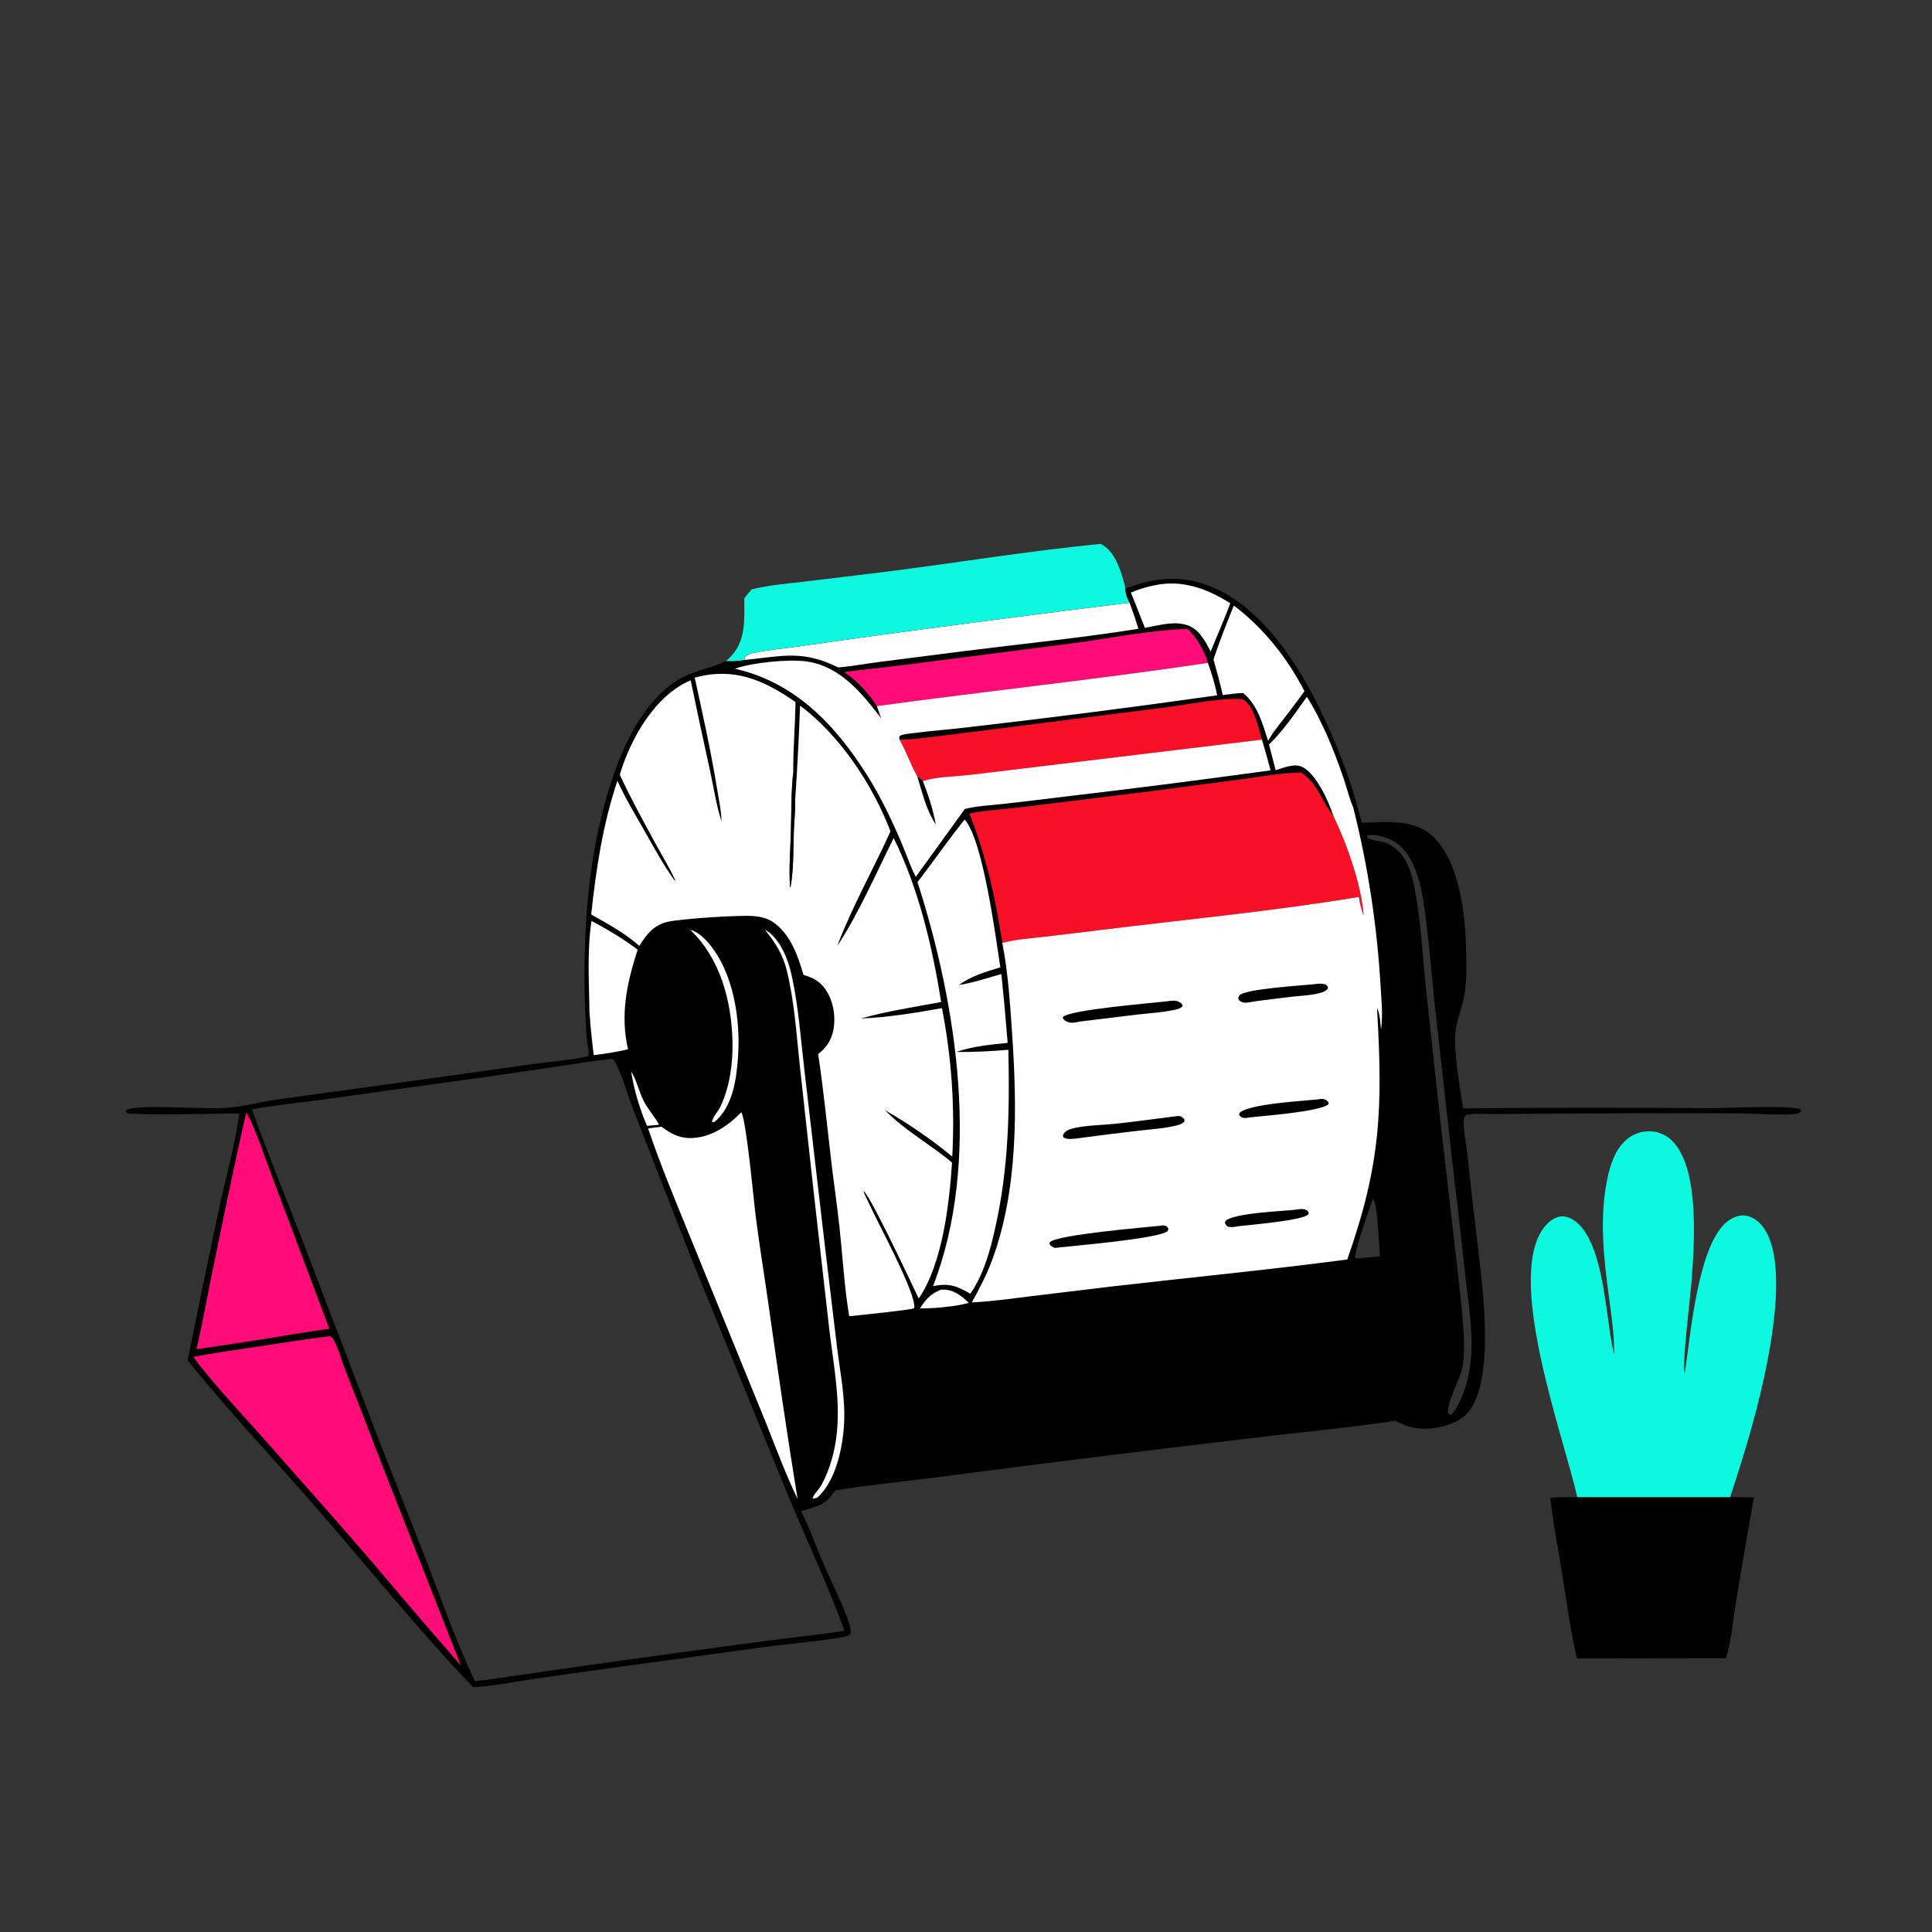 <?xml version="1.0" encoding="utf-8" ?>
<svg xmlns="http://www.w3.org/2000/svg" xmlns:xlink="http://www.w3.org/1999/xlink" width="1024" height="1024">
	<rect width="100%" height="100%" fill="#333333" stroke="none"/>
	<path d="M310.017 532.773C311.291 533.93 311.466 534.548 311.857 536.206C312.051 537.029 311.943 536.69 312.462 537.532C312.639 539.139 312.907 540.787 312.876 542.402C311.985 546.753 314.468 553.117 311.909 556.676C310.467 549.008 310.445 540.562 310.017 532.773Z"/>
	<path d="M702.898 388.694L705.305 388.148C711.107 401.704 716.523 415.727 720.082 430.063C718.885 429.722 718.517 428.68 717.274 428.044C715.183 423.216 713.867 417.672 712.166 412.665Q708.059 400.476 702.898 388.694Z"/>
	<path fill="#0DF8DE" d="M398.301 312.428C407.215 310.097 416.892 309.401 426.031 308.306L469.325 303.068C507.262 298.286 545.238 291.998 583.275 288.275C583.763 288.521 584.244 288.783 584.713 289.064C591.531 293.15 594.852 304.653 596.514 311.929C596.5 314.778 597.412 316.974 598.704 319.465Q531.071 327.829 463.541 336.989L421.25 342.912C414.27 343.908 407.08 344.472 400.196 345.96C398.243 346.383 396.114 346.746 394.806 348.378C394.796 348.868 394.741 349.308 394.883 349.781C391.527 350.507 388.108 350.58 384.686 350.463Q386.022 349.295 387.273 348.035C395.469 339.641 394.532 327.965 394.474 317.217C395.638 315.516 396.96 313.989 398.301 312.428Z"/>
	<path d="M835.991 793.513L916.987 793.491Q923.285 793.526 929.582 793.687Q924.575 821.767 919.972 849.917C918.662 857.876 917.376 871.805 914.755 878.877L835.799 878.991C832.271 863.796 830.237 848.156 827.758 832.755C825.684 819.867 823.047 806.829 821.731 793.856C826.424 793.349 831.272 793.545 835.991 793.513Z"/>
	<path fill="#0DF8DE" d="M855.482 717.794C855.666 707.622 854.115 697.471 852.766 687.413C849.997 666.765 847.584 645.318 851.934 624.699C853.447 617.529 855.923 609.758 861.409 604.606Q862.073 603.977 862.797 603.417Q863.52 602.857 864.296 602.372Q865.072 601.887 865.892 601.482Q866.712 601.076 867.569 600.755Q868.425 600.433 869.31 600.199Q870.194 599.964 871.097 599.818Q872 599.673 872.914 599.618Q873.827 599.563 874.741 599.6C879.596 599.779 883.927 601.983 887.143 605.587C900.807 620.901 898.061 659.655 896.53 679.334C895.83 688.322 891.663 721.609 892.765 727.489L893.035 727.383C896.011 707.468 899.963 659.224 915.713 647.262C918.422 645.204 921.843 643.818 925.292 644.331C929.076 644.893 932.506 647.603 934.683 650.635C945.828 666.165 940.509 701.557 937.073 719.831C932.364 744.869 925.009 769.342 916.987 793.491L835.991 793.513C828.648 761.132 799.116 681.269 817.033 652.488C819.06 649.233 822.333 645.83 826.197 644.919C829.147 644.224 832.107 645.305 834.523 646.991C846.433 655.301 849.695 681.185 851.728 694.784C852.874 702.444 853.621 710.273 855.482 717.794Z"/>
	<path d="M596.514 311.929C612.769 305.845 627.543 304.432 643.772 311.743C673.175 324.989 692.846 359.787 705.305 388.148L702.898 388.694Q708.059 400.476 712.166 412.665C713.867 417.672 715.183 423.216 717.274 428.044C718.517 428.68 718.885 429.722 720.082 430.063C720.66 432.063 721.308 434.064 721.771 436.093C734.352 435.743 749.47 433.853 759.431 443.285C773.707 456.803 776.755 485.22 777.084 504.102C777.231 512.567 777.545 521.512 775.675 529.805C774.46 535.195 772.172 540.562 771.533 546.036C770.248 557.044 773.724 576.292 775.477 587.467Q841.036 586.809 906.596 587.36C916.338 587.367 946.74 585.673 954.161 587.863L954.751 588.553C954.04 589.607 953.605 589.964 952.339 590.273C947.956 591.342 927.108 590.107 920.973 590.078Q872.019 589.873 823.066 590.253L793.225 590.45C788.571 590.481 783.61 590.13 778.998 590.589C777.484 590.739 777.321 590.897 776.266 591.914C774.81 595.713 777.164 606.56 777.648 611.066Q779.936 632.596 782.485 654.097C785.287 677.886 792.517 726.256 779.798 746.326C777.666 749.69 774.599 752.163 770.991 753.805C762.876 757.497 752.377 758.594 744 755.154C742.434 754.511 740.904 753.77 739.379 753.039C716.811 756.535 693.931 758.587 671.253 761.312Q585.647 771.335 500.183 782.514C481.067 785.06 461.627 786.888 442.615 789.971C437.412 798.178 433.173 798.221 424.556 800.93C429.158 810 432.578 819.84 436.626 829.184C440.648 838.468 445.42 847.631 448.925 857.11C449.937 859.848 450.876 862.63 451.038 865.562C449.728 867.395 447.037 867.691 444.902 868.041C432.324 870.098 419.426 871.075 406.773 872.743L325.722 883.833Q303.005 886.894 280.33 890.259C270.609 891.713 260.494 893.836 250.683 894.199C222.132 864.338 196.137 831.991 169.092 800.783C146.009 774.149 121.485 748.467 99.46 720.961Q107.677 680.227 116.323 639.583C119.56 624.733 125.057 604.793 126.833 590.151C117.991 590.211 71.532 591.274 67.173 589.941L66.84 589.035C67.366 587.953 66.981 588.218 68.056 587.878C76.322 585.258 109.374 588.283 121.405 587.089C130.575 586.18 139.662 583.762 148.814 582.473L224.809 572.049L283.11 563.893C292.555 562.58 302.513 561.928 311.789 559.8C312.072 558.677 312.019 557.823 311.909 556.676C314.468 553.117 311.985 546.753 312.876 542.402C312.907 540.787 312.639 539.139 312.462 537.532C311.943 536.69 312.051 537.029 311.857 536.206C311.466 534.548 311.291 533.93 310.017 532.773C308.861 490.491 311.905 447.269 326.488 407.204C333.14 388.931 345.007 366.856 363.459 358.193C370.288 354.987 377.797 353.665 384.686 350.463C388.108 350.58 391.527 350.507 394.883 349.781C394.741 349.308 394.796 348.868 394.806 348.378C396.114 346.746 398.243 346.383 400.196 345.96C407.08 344.472 414.27 343.908 421.25 342.912L463.541 336.989Q531.072 327.829 598.704 319.465C597.412 316.974 596.5 314.778 596.514 311.929ZM324.187 561.212C312.56 562.469 300.954 564.461 289.382 566.157Q259.881 570.557 230.324 574.558L169.002 583.081C157.196 584.68 145.224 585.76 133.521 587.972C142.138 612.081 151.907 635.844 161.165 659.717L199.139 758.878L226.23 827.882C234.342 848.975 241.975 870.753 251.779 891.119C253.84 890.86 255.912 890.534 257.979 890.355Q329.666 879.851 401.488 870.323C416.841 868.221 432.272 866.664 447.598 864.393C438.994 840.479 428.099 817.549 418.324 794.114L366.002 665.891L336.208 589.563C333.293 582.177 329.106 567.522 325.258 561.628C325.017 561.524 324.439 561.209 324.187 561.212ZM368.242 359.188C372.379 378.177 376.646 397.222 379.794 416.403C380.799 422.529 382.26 429.219 382.441 435.402C379.688 427.1 378.339 417.817 376.481 409.259Q371.105 384.964 366.077 360.594C350.211 367.224 338.768 384.467 332.429 399.739Q330.173 405.068 328.525 410.616C334.44 423.348 341.137 435.562 347.865 447.875C351.268 454.104 355.02 460.164 357.935 466.637L357.651 466.819C351.421 458.275 346.309 448.681 341.078 439.491C336.318 431.128 331.156 422.618 327.244 413.839C319.488 437.04 315.966 460.444 313.374 484.7C322.222 489.747 331.222 494.472 338.832 501.333C342.868 495.031 346.491 490.193 354.238 488.493C361.378 486.926 392.686 484.829 399.778 485.556C403.086 485.895 406.564 486.638 409.374 488.486C418.802 494.686 422.897 506.4 425.862 516.7C431.655 518.358 435.633 520.81 438.703 526.247C442.192 532.427 443.231 541.17 441.196 548.002C439.823 552.611 437.366 555.756 433.652 558.713C436.456 577.184 438.302 595.83 440.46 614.387C441.873 626.546 443.697 638.66 445.002 650.829C446.666 666.352 447.54 682.225 450.108 697.62C454.032 697.226 483.493 694.202 484.546 693.391C485.884 685.761 464.717 647.282 460.278 637.212C459.711 635.927 457.768 632.514 457.759 631.196C462.121 635.264 482.832 679.682 486.945 688.2C499.519 669.786 503.129 638.219 504.585 616.205C493.18 606.532 479.487 599.258 469.124 588.456C481.479 595.475 493.757 603.951 504.707 613.003Q505.246 603.134 505.173 593.251Q505.1 583.367 504.416 573.507Q503.731 563.647 502.438 553.849Q501.145 544.05 499.248 534.35C485.337 536.851 470.336 539.285 456.228 539.835C469.676 535.982 484.957 533.675 498.808 531.079C494.14 501.713 486.921 471.004 473.667 444.206C464.783 462.022 454.514 485.403 443.712 501.434C451.599 480.585 462.778 460.959 471.952 440.654C462.804 416.387 445.029 389.514 424.062 374.055Q423.158 399.18 421.45 424.264L420.931 423.81C421.173 419.088 420.85 414.064 420.437 409.351C420.297 396.931 421.481 384.517 421.611 372.098C406.552 361.69 391.856 354.554 373.144 358.024C371.493 358.33 369.864 358.755 368.242 359.188ZM724.944 442.598L724.594 443.938C726.502 445.396 730.537 445.705 732.918 446.206C737.339 447.137 741.906 451.192 744.254 454.904C748.12 461.015 749.613 469.534 750.773 476.576C753.278 491.788 754.108 507.4 755.655 522.735L763.018 590.5L772.578 673.708C773.674 684.056 775.035 694.331 775.675 704.727C776.106 711.728 776.398 719.669 774.668 726.525C773.508 731.122 766.04 745.563 767.683 749.164C767.954 749.756 768.359 749.682 768.927 749.844L769.537 749.694C776.021 741.15 779.266 728.389 779.832 717.812C780.583 703.763 778.112 689.203 776.557 675.26Q773.169 644.036 769.418 612.853L760.303 531.137C758.67 515.587 757.514 499.913 755.402 484.426C753.723 472.121 751.277 455.385 740.709 447.238C736.479 443.976 730.296 442.176 724.944 442.598ZM727.634 635.291C724.843 644.02 719.381 657.941 718.081 666.497C719.286 667.18 720.31 666.949 721.621 666.806C724.869 666.512 728.144 666.289 731.377 665.865C730.893 660.855 730.254 637.931 727.634 635.291Z"/>
	<path fill="#FEFEFE" d="M334.521 567.898C337.51 572.579 338.646 578.581 341.193 583.578C343.407 587.922 346.708 591.422 349.039 595.647C349.124 595.802 349.206 595.959 349.29 596.114C347.195 596.426 345.047 596.527 342.936 596.704C339.123 588.031 335.942 577.278 334.521 567.898Z"/>
	<path fill="#FEFEFE" d="M498.704 683.571Q499.249 683.538 499.794 683.528C505.524 683.445 509.564 686.779 513.467 690.528C509.834 691.59 506.138 692.175 502.38 692.552C497.519 693.285 492.499 693.413 487.591 693.506C490.653 688.654 493.271 685.726 498.704 683.571Z"/>
	<path fill="#FEFEFE" d="M365.794 492.793C369.606 493.786 372.886 496.786 375.41 499.705C388.859 515.26 392.579 540.539 391.159 560.358C390.307 572.257 388.416 586.292 378.878 594.551C377.704 594.844 378.203 594.955 377.345 594.464C378.053 591.582 380.613 589.151 381.878 586.442C386.898 575.7 388.522 563.481 388.224 551.712C387.682 530.287 381.692 507.917 365.794 492.793Z"/>
	<path fill="#FEFEFE" d="M405.386 492.786C407.362 493.772 408.742 494.972 410.22 496.616C415.273 502.237 418.07 509.963 419.663 517.24C423.235 533.56 424.437 550.898 426.394 567.503L436.772 656.667L443.661 714.212C445.287 727.246 448.058 740.833 447.408 753.999C446.768 766.948 443.227 784.669 433.174 793.814C432.324 794.111 431.554 794.202 430.66 794.289C431.062 792.216 434.158 789.327 435.297 787.238C440.039 778.54 442.629 768.819 443.589 759.001C445.379 740.704 441.592 722.33 439.492 704.198L431.289 631.969L423.865 564.424C422.098 547.733 421.039 530.707 417.008 514.37C414.892 505.795 410.95 499.56 405.386 492.786Z"/>
	<path fill="#FEFEFE" d="M615.121 309.656C628.536 307.813 640.946 312.678 652.048 319.728C648.968 328.335 645.071 336.836 641.667 345.341L639.227 340.721C637.465 337.982 635.668 335.191 632.984 333.259C625.636 327.969 614.974 331.327 606.812 332.781Q603.166 323.411 599.402 314.087C604.599 311.882 609.543 310.517 615.121 309.656Z"/>
	<path fill="#FEFEFE" d="M313.48 488.07C321.762 492.513 330.498 497.639 337.963 503.346C332.296 520.885 328.615 537.727 332.868 556.137C326.856 557.602 320.796 558.493 314.66 559.245Q313.657 550.835 312.876 542.402C312.907 540.787 312.639 539.139 312.462 537.532C312.248 521.159 311.095 504.343 313.48 488.07Z"/>
	<path fill="#FEFEFE" d="M653.961 320.955C669.915 333.043 682.205 348.643 691.392 366.351Q683.514 377.156 675.251 387.669C674.137 389.276 673.124 390.976 672.07 392.625C669.17 383.348 666.596 373.822 658.911 367.311C655.29 367.398 651.674 367.947 648.082 368.391C646.655 362.023 644.924 355.765 643.162 349.485C646.378 339.82 650.13 330.387 653.961 320.955Z"/>
	<path fill="#FEFEFE" d="M598.704 319.465C600.413 324.042 601.971 328.591 603.373 333.273C573.109 338.113 542.387 341.137 511.969 344.998L466.385 350.801C459.063 351.75 451.643 353.126 444.296 353.747C425.105 344.385 415.072 347.745 394.883 349.781C394.741 349.308 394.796 348.868 394.806 348.378C396.114 346.746 398.243 346.383 400.196 345.96C407.08 344.472 414.27 343.908 421.25 342.912L463.541 336.989Q531.072 327.829 598.704 319.465Z"/>
	<path fill="#FE0C78" d="M447.376 356.22C457.716 354.793 468.165 353.845 478.53 352.528L566.196 341.278C586.507 338.685 609.451 333.85 629.468 333.371C634.752 338.473 637.975 344.429 640.229 351.364C581.889 360.039 523.171 366.252 464.724 374.246C459.914 366.873 454.67 361.13 447.376 356.22Z"/>
	<path fill="#F81027" d="M476.751 391.982C482.772 392.158 489.073 391.135 495.044 390.438L524.928 386.735L617.898 374.922C628.146 373.578 647.426 369.842 657.054 370.454C658.657 370.556 659.791 371.174 660.87 372.347C665.248 377.111 667.026 385.914 668.866 392.02L540.305 407.547C530.791 408.696 521.277 409.901 511.748 410.921C504.345 411.713 496.23 411.725 489.122 413.981C488.347 412.912 487.237 412.232 486.178 411.471C482.542 405.208 480.392 398.225 476.751 391.982Z"/>
	<path fill="#FE0C78" d="M130.505 589.805C134.335 595.186 140.997 615.216 143.719 622.352L174.513 704.291C163.704 705.687 152.903 707.627 142.135 709.331C129.484 711.41 116.773 713.187 104.097 715.112C107.153 702.432 109.383 689.445 112.013 676.664C117.97 647.719 123.865 618.599 130.505 589.805Z"/>
	<path fill="#FEFEFE" d="M392.9 589.528C395.44 593.218 399.314 634.171 400.15 641.242C402.114 657.868 404.9 674.428 407.251 691.006C412.157 725.598 417.117 760.05 422.749 794.533C416.477 781.445 411.309 767.643 405.971 754.145L366.081 656.296C358.252 637.015 350.193 617.866 343.517 598.144C345.858 597.693 348.267 597.48 350.632 597.187C355.258 600.66 359.644 603.154 365.635 603.19C376.395 603.254 385.687 596.908 392.9 589.528Z"/>
	<path fill="#FEFEFE" d="M511.259 434.355C521.02 445.068 527.714 496.547 530.202 512.709C522.267 515.101 515.014 517.213 508.189 522.088C515.811 520.842 523.328 518.407 530.726 516.235Q532.646 534.469 534.083 552.748C524.911 553.691 515.657 554.516 506.891 557.543C516.167 557.698 525.221 557.175 534.46 556.421C535.216 592.629 534.483 624.864 525.232 660.154C522.626 669.442 519.788 677.761 514.286 685.749C507.128 681.482 502.883 679.983 494.532 681.675C520.08 615.815 507.311 532.867 486.3 467.549C494.707 456.547 502.644 445.202 511.259 434.355Z"/>
	<path fill="#FE0C78" d="M174.56 708.218C174.873 708.213 175.381 708.438 175.686 708.535C178.704 712.333 180.703 720.36 182.591 725.152Q192.143 749.404 201.435 773.757L244.233 882.7Q227.303 863.378 210.67 843.798C187.367 815.905 162.892 788.739 138.842 761.475C126.64 747.642 113.457 734.008 102.45 719.21C113.494 717.005 124.806 715.504 135.943 713.827C148.794 711.891 161.663 709.809 174.56 708.218Z"/>
	<path fill="#FEFEFE" d="M389.487 354.426C398.677 351.176 417.818 349.262 427.332 350.561C445.296 353.013 456.673 367.25 467.03 380.688Q465.916 377.453 464.724 374.246C523.171 366.252 581.889 360.039 640.229 351.364C642.219 356.988 644.01 362.657 645.096 368.532Q579.307 377.864 513.291 385.428C503.182 386.646 492.997 387.381 482.908 388.698C480.945 388.954 478.476 389.148 476.751 390.15C476.62 390.911 476.582 391.205 476.751 391.982C480.392 398.225 482.542 405.208 486.178 411.471C487.237 412.232 488.347 412.912 489.122 413.981C496.23 411.725 504.345 411.713 511.748 410.921C521.277 409.901 530.791 408.696 540.305 407.547L668.866 392.02Q671.273 400.132 673.436 408.313Q616.995 416.064 560.412 422.695Q545.92 424.515 531.402 426.121C524.787 426.851 517.883 427.167 511.409 428.749L485.369 464.766C482.462 459.117 480.376 452.752 477.874 446.886C472.618 434.569 466.838 422.403 459.697 411.052C442.84 384.255 421.429 361.647 389.487 354.426Z"/>
	<path d="M486.178 411.471C487.237 412.232 488.347 412.912 489.122 413.981C492.124 421.593 494.486 428.839 495.975 436.905C490.979 429.643 488.773 419.792 486.178 411.471Z"/>
	<path fill="#F81027" d="M513.781 431.206C522.93 429.283 532.952 428.863 542.258 427.701L610.035 419.352L660.31 412.69C669.916 411.417 679.856 409.538 689.546 409.487C698.731 415.428 700.28 424.667 706.737 432.499C713.751 446.954 721.665 469.217 722.732 485.109C721.407 482.001 720.805 478.703 720.216 475.39C675.198 482.939 629.37 487.212 584.062 492.827Q568.682 494.755 553.282 496.525C546.326 497.333 539.115 497.814 532.313 499.49L531.635 499.652L531.23 499.755C527.702 476.076 522.645 453.487 513.781 431.206Z"/>
	<path fill="#FEFEFE" d="M368.242 359.188C369.864 358.755 371.493 358.33 373.144 358.024C391.856 354.554 406.552 361.69 421.611 372.098C421.481 384.517 420.297 396.931 420.437 409.351C420.85 414.064 421.173 419.088 420.931 423.81L421.45 424.264Q423.158 399.18 424.062 374.055C445.029 389.514 462.804 416.387 471.952 440.654C462.778 460.959 451.599 480.585 443.712 501.434C454.514 485.403 464.783 462.022 473.667 444.206C486.921 471.004 494.14 501.713 498.808 531.079C484.957 533.675 469.676 535.982 456.228 539.835C470.336 539.285 485.337 536.851 499.248 534.35Q501.145 544.05 502.438 553.849Q503.731 563.647 504.416 573.507Q505.1 583.367 505.173 593.251Q505.246 603.134 504.707 613.003C493.757 603.951 481.479 595.475 469.124 588.456C479.487 599.258 493.18 606.532 504.585 616.205C503.129 638.219 499.519 669.786 486.945 688.2C482.832 679.682 462.121 635.264 457.759 631.196C457.768 632.514 459.711 635.927 460.278 637.212C464.717 647.282 485.884 685.761 484.546 693.391C483.493 694.202 454.032 697.226 450.108 697.62C447.54 682.225 446.666 666.352 445.002 650.829C443.697 638.66 441.873 626.546 440.46 614.387C438.302 595.83 436.456 577.184 433.652 558.713C437.366 555.756 439.823 552.611 441.196 548.002C443.231 541.17 442.192 532.427 438.703 526.247C435.633 520.81 431.655 518.358 425.862 516.7C422.897 506.4 418.802 494.686 409.374 488.486C406.564 486.638 403.086 485.895 399.778 485.556C392.686 484.829 361.378 486.926 354.238 488.493C346.491 490.193 342.868 495.031 338.832 501.333C331.222 494.472 322.222 489.747 313.374 484.7C315.966 460.444 319.488 437.04 327.244 413.839C331.156 422.618 336.318 431.128 341.078 439.491C346.309 448.681 351.421 458.275 357.651 466.819L357.935 466.637C355.02 460.164 351.268 454.104 347.865 447.875C341.137 435.562 334.44 423.348 328.525 410.616Q330.173 405.068 332.429 399.739C338.768 384.467 350.211 367.224 366.077 360.594Q371.105 384.964 376.481 409.259C378.339 417.817 379.688 427.1 382.441 435.402C382.26 429.219 380.799 422.529 379.794 416.403C376.646 397.222 372.379 378.177 368.242 359.188ZM421.45 424.264L420.931 423.81C421.173 419.088 420.85 414.064 420.437 409.351C419.292 419.583 419.49 430.286 419.2 440.594C418.926 450.336 418.103 460.451 418.72 470.159L418.986 470.277C420.706 460.573 420.406 450.523 420.747 440.694C420.936 435.25 421.58 429.7 421.45 424.264Z"/>
	<path d="M421.45 424.264C421.58 429.7 420.936 435.25 420.747 440.694C420.406 450.523 420.706 460.573 418.986 470.277L418.72 470.159C418.103 460.451 418.926 450.336 419.2 440.594C419.49 430.286 419.292 419.583 420.437 409.351C420.85 414.064 421.173 419.088 420.931 423.81L421.45 424.264Z"/>
	<path fill="#FEFEFE" d="M692.671 369.311C696.656 375.488 699.798 382.048 702.898 388.694Q708.059 400.476 712.166 412.665C713.867 417.672 715.183 423.216 717.274 428.044Q720.189 439.664 722.554 451.408Q724.919 463.153 726.729 474.995Q728.539 486.838 729.791 498.752Q731.042 510.667 731.732 522.627C732.192 530.235 733.069 538.188 731.97 545.757C731.631 542.211 731.452 537.416 729.851 534.215C732.914 587.494 731.976 616.732 714.085 667.547C672.625 673.043 630.855 677.058 589.296 681.848L546.363 687.024C535.996 688.306 525.525 689.829 515.088 690.31C519.236 682.78 523.11 675.364 526.074 667.263C539.677 630.089 539.099 586.677 536.434 547.777C535.34 531.819 534.334 515.475 531.23 499.755L531.635 499.652L532.313 499.49C539.115 497.814 546.326 497.333 553.282 496.525Q568.682 494.755 584.062 492.827C629.37 487.212 675.198 482.939 720.216 475.39C720.805 478.703 721.407 482.001 722.732 485.109C721.665 469.217 713.751 446.954 706.737 432.499C704.25 424.923 697.851 410.443 690.377 406.554C686.195 404.379 680.333 406.976 676.122 408.219L672.584 394.599C680.293 387.212 686.467 377.946 692.671 369.311Z"/>
	<path d="M685.452 641.305C687.343 641.068 690.249 640.421 692.037 641.181C693.205 641.678 693.375 642.128 693.664 643.223C693.583 643.353 693.52 643.496 693.422 643.614C690.691 646.887 662.749 649.148 657.013 649.857C654.939 650.159 652.816 650.696 650.76 650.134C649.696 649.286 649.594 649.202 649.184 647.912L649.948 646.714C655.997 642.913 677.57 642.064 685.452 641.305Z"/>
	<path d="M698.489 582.703C699.421 582.506 700.819 582.36 701.752 582.597C702.976 582.908 703.539 583.484 704.251 584.471L703.953 585.424C698.644 589.303 670.359 591.35 662.12 592.275C661.224 592.471 659.626 592.701 658.734 592.432C657.468 592.05 657.272 591.669 656.709 590.596L657.252 589.562C663.48 584.979 689.714 583.617 698.489 582.703Z"/>
	<path d="M696.27 521.699C698.341 521.299 700.82 521.169 702.806 521.896C703.725 522.79 703.773 522.705 703.823 523.971C702.553 525.423 700.992 525.94 699.168 526.413C694.515 527.619 689.345 527.762 684.572 528.294Q674.798 529.453 665.04 530.744L664.604 530.822L663.875 530.941C662.126 531.241 659.901 531.831 658.185 531.078C656.886 530.507 656.754 530.34 656.277 529.1C656.441 528.496 656.606 527.842 657.088 527.397C660.587 524.161 689.873 522.301 696.27 521.699Z"/>
	<path d="M618.817 530.695C620.782 530.316 623.227 530.081 625.029 531.083C626.108 531.682 626.575 532.089 626.845 533.281C625.577 534.733 623.276 535.068 621.466 535.444C615.498 536.682 609.123 537.013 603.059 537.71L572.44 541.436C570.78 541.782 568.186 542.388 566.544 541.867C565.051 541.392 563.909 540.842 563.234 539.411C563.322 539.275 563.392 539.126 563.498 539.004C566.799 535.214 610.905 531.597 618.817 530.695Z"/>
	<path d="M614.664 649.707C615.359 649.563 616.574 649.379 617.25 649.562C618.577 649.921 618.757 650.347 619.314 651.464L618.783 652.614C613.181 656.623 569.675 660.227 560.621 661.248C560.176 661.323 559.7 661.427 559.246 661.388C558.076 661.286 557.264 660.478 556.448 659.733C556.313 658.85 556.075 658.867 556.583 658.332C560.29 654.432 606.635 650.546 614.664 649.707Z"/>
	<path d="M622.738 591.696C623.287 591.62 623.839 591.544 624.394 591.524C625.654 591.48 626.493 591.939 627.339 592.842C628.013 593.56 627.795 593.623 627.725 594.512C626.496 595.723 625.108 596.146 623.474 596.549C617.131 598.111 610.407 598.476 603.931 599.242Q587.129 601.167 570.37 603.44C568.429 603.652 565.982 603.974 564.167 603.112C563.401 602.748 563.551 602.473 563.362 601.732C563.65 601.198 563.886 600.7 564.293 600.233C565.524 598.822 567.919 598.225 569.663 597.844C576.415 596.37 583.923 596.361 590.814 595.654C601.472 594.559 612.099 593 622.738 591.696Z"/>
</svg>

